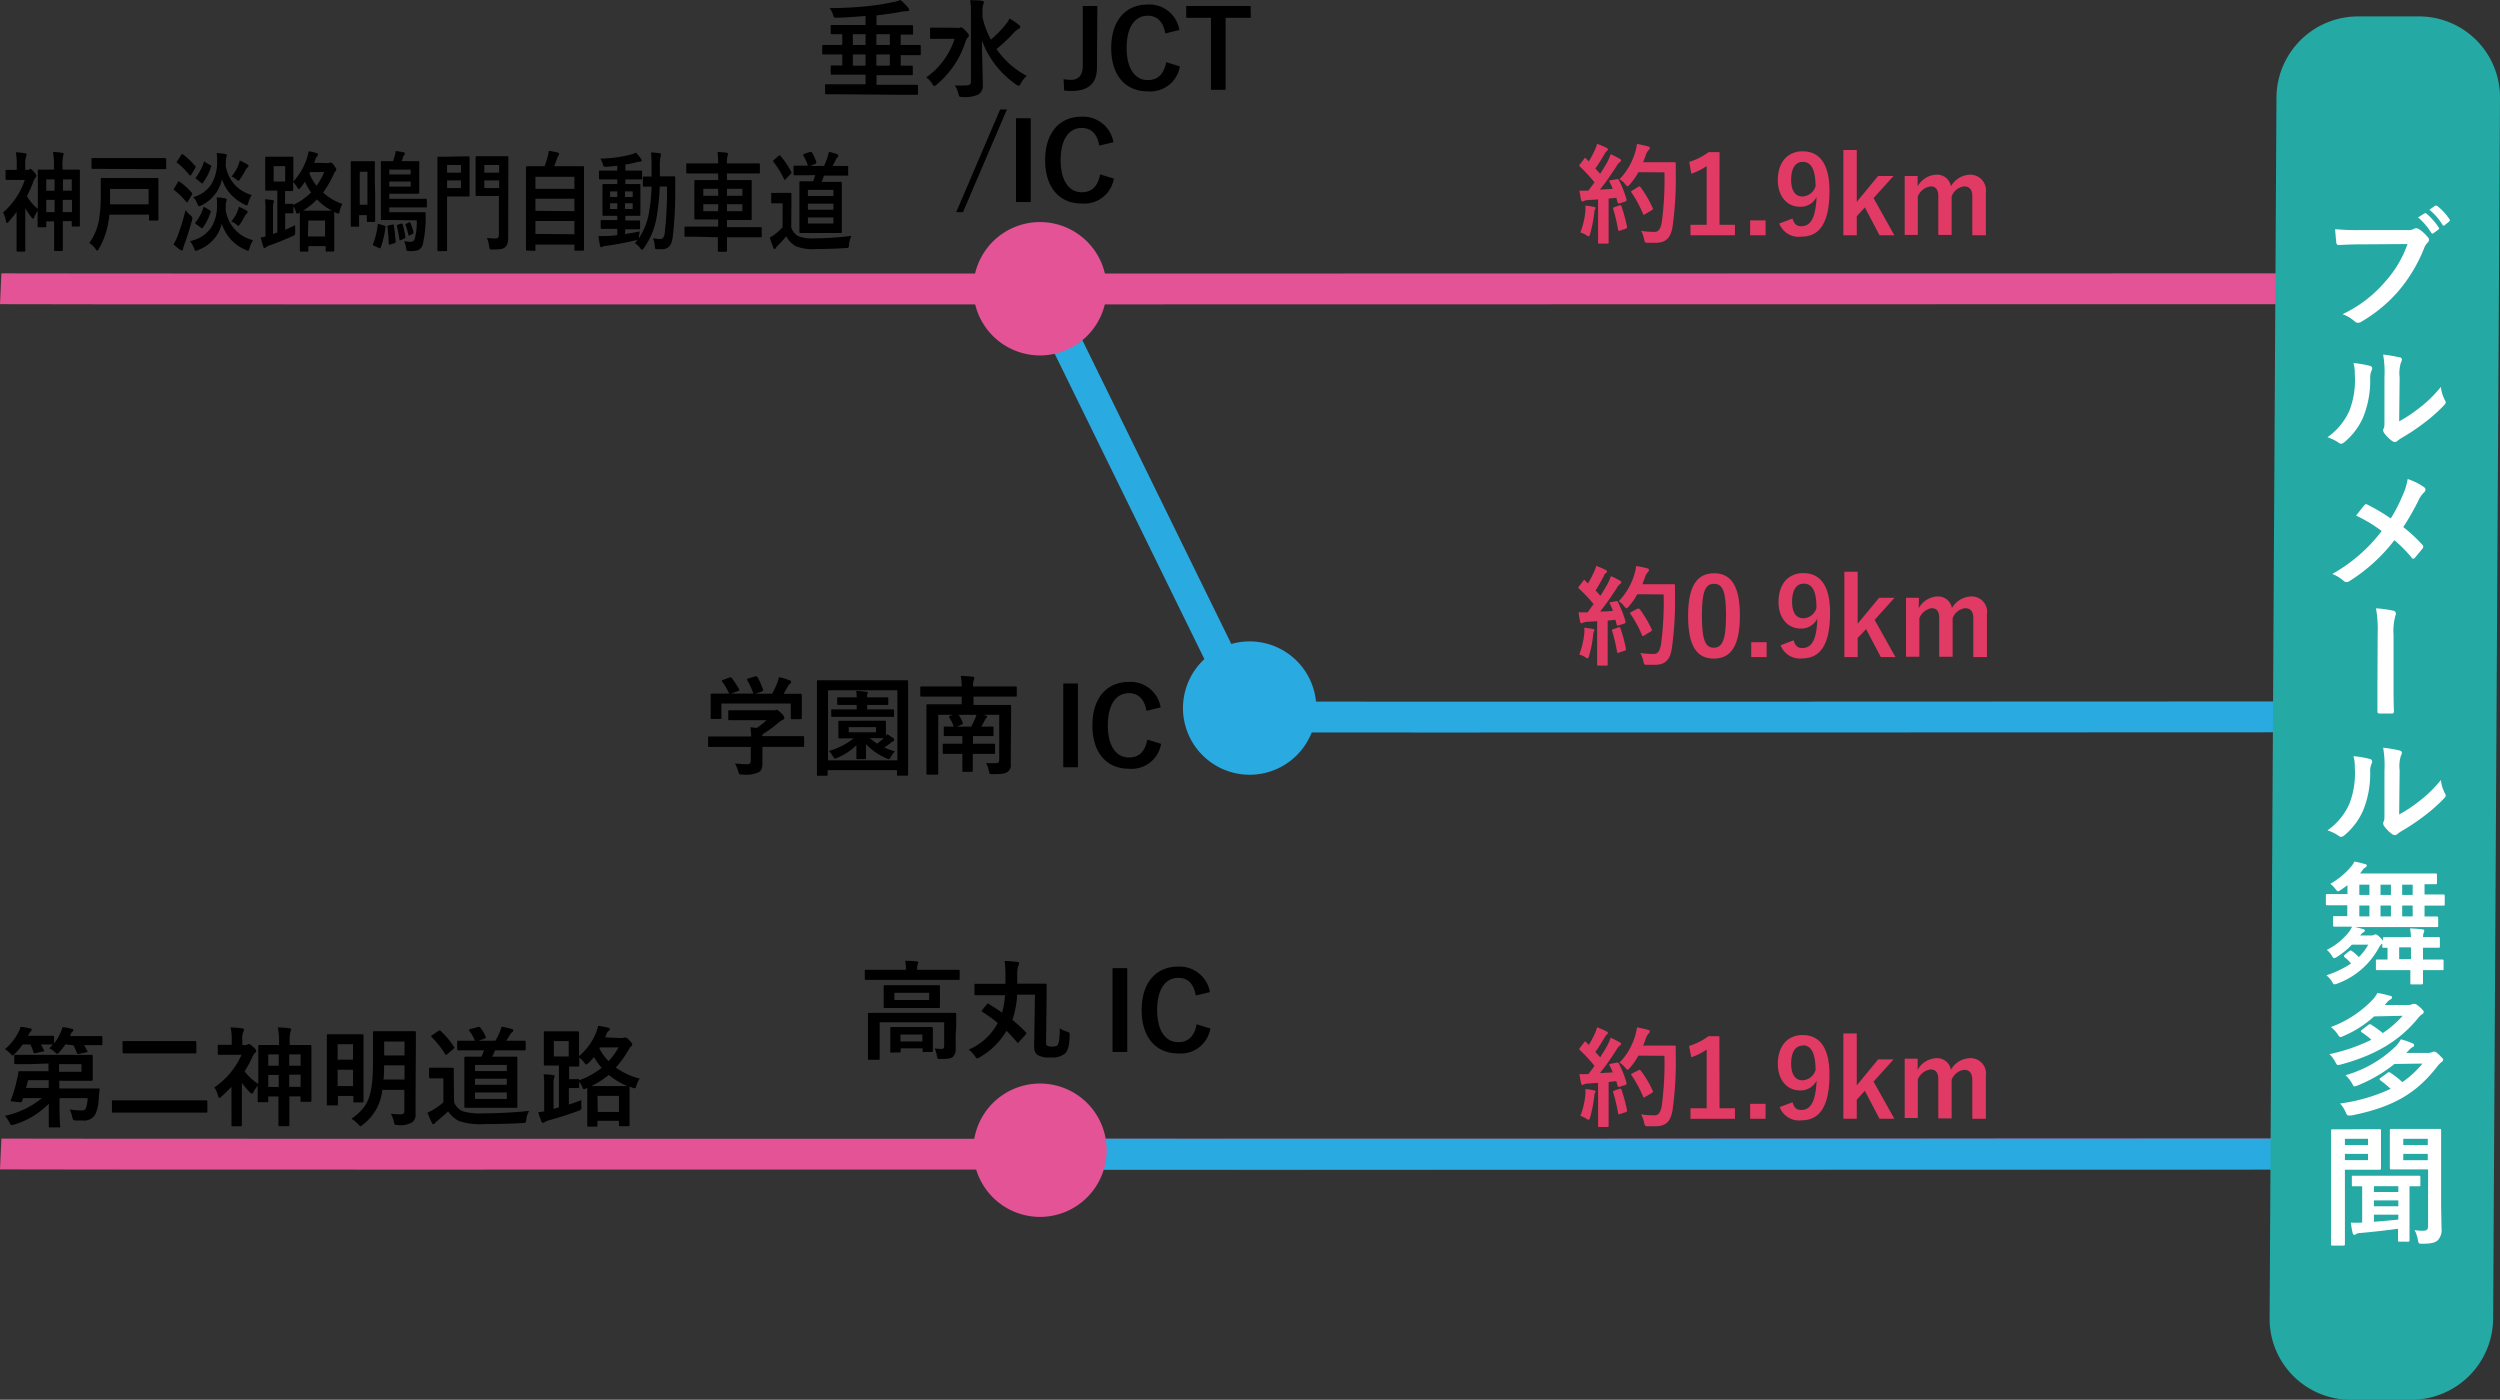 <svg id="レイヤー_1" data-name="レイヤー 1" xmlns="http://www.w3.org/2000/svg" viewBox="0 0 324.33 181.59"><rect x="0" y="0" width="324.33" height="181.59" fill="#333333" stroke="none"/><defs><style>.cls-1{fill:#e13a64;}.cls-2,.cls-3,.cls-7{fill:none;}.cls-2,.cls-4{stroke:#e35395;}.cls-2,.cls-3,.cls-4,.cls-5,.cls-7{stroke-miterlimit:10;}.cls-2,.cls-3,.cls-4,.cls-5{stroke-width:4px;}.cls-3,.cls-5{stroke:#29aae1;}.cls-4{fill:#e35395;}.cls-5{fill:#29aae1;}.cls-6{fill:#25A9A4;}.cls-7{stroke:#25A9A4;}.cls-8{fill:#fff;}</style></defs><title>access_map01_sp</title><path d="M6,29.32c0,.14,0,.16-.18.16H5c-.11,0-.12,0-.12-.16s0-.43,0-2a5.53,5.53,0,0,0-.45.87c0,.11-.08.17-.14.17s-.11-.06-.2-.16A7.6,7.6,0,0,1,3.28,27v3.41c0,1,0,2,0,2.07s0,.16-.13.16H2.28c-.12,0-.13,0-.13-.16s0-1,0-2.07V27.5c-.33.44-.66.84-1,1.24-.11.12-.19.19-.25.19s-.08-.08-.12-.22A4.49,4.49,0,0,0,.4,27.57a9.71,9.71,0,0,0,2.82-4.23H2c-.82,0-1.09,0-1.15,0s-.13,0-.13-.15v-1c0-.14,0-.15.13-.15s.33,0,1.15,0h.17v-.57a8.76,8.76,0,0,0-.11-1.71,8.29,8.29,0,0,1,1.21.13c.11,0,.18.07.18.14a.88.88,0,0,1-.07.29,2.94,2.94,0,0,0-.1,1.09v.63h.31a.27.27,0,0,0,.2-.05s.08-.09.14-.09.21.09.48.4.3.37.3.47a.37.37,0,0,1-.13.31,1.29,1.29,0,0,0-.27.52,14.63,14.63,0,0,1-.82,1.85A6.39,6.39,0,0,0,4.91,27.1V24.45c0-1.72,0-2.2,0-2.28S4.9,22,5,22s.43,0,1.43,0H7v-.17a11.57,11.57,0,0,0-.12-2.11,7.77,7.77,0,0,1,1.21.11c.1,0,.17.07.17.14a1,1,0,0,1-.07.28,6.42,6.42,0,0,0-.08,1.54V22h.72c1,0,1.35,0,1.42,0s.11,0,.11.16,0,.56,0,2v2c0,2.51,0,3,0,3.06s0,.17-.11.17H9.44c-.11,0-.13,0-.13-.17v-.53H8.15v2c0,1.22,0,1.64,0,1.71s0,.16-.12.16H7.13c-.1,0-.11,0-.11-.16s0-.49,0-1.69v-2H6Zm1.08-4.58V23.27H6v1.47Zm0,2.78V25.93H6v1.59Zm1.09-4.25v1.47H9.31V23.27Zm1.17,4.25V25.93H8.14v1.59Z"/><path d="M14.19,27.85c0,.34-.09.68-.14,1a10.07,10.07,0,0,1-1.23,3.43c-.1.17-.14.24-.2.24s-.11-.07-.22-.22a2.94,2.94,0,0,0-.82-.77,7.3,7.3,0,0,0,1.33-3.48,17,17,0,0,0,.16-2.55c0-1.47,0-2.17,0-2.25s0-.16.12-.16.47,0,1.56,0h4.13c1.09,0,1.48,0,1.56,0s.11,0,.11.16,0,.49,0,1.39v2.47c0,.9,0,1.27,0,1.35s0,.15-.11.15h-1c-.1,0-.11,0-.11-.15v-.62Zm-.76-5.94c-1,0-1.37,0-1.43,0s-.13,0-.13-.15V20.67c0-.14,0-.16.13-.16s.42,0,1.43,0H20c1,0,1.37,0,1.44,0s.12,0,.12.16v1.12c0,.14,0,.15-.12.15s-.42,0-1.44,0Zm.85,2.6v2h5v-2Z"/><path d="M23.07,30.56a30.35,30.35,0,0,0,1-3.31,4.48,4.48,0,0,0,.64.69c.29.25.28.26.19.67-.31,1.12-.64,2.21-1,3.15a3.61,3.61,0,0,0-.16.55c0,.11-.05.18-.14.18a.32.32,0,0,1-.2-.07,6.39,6.39,0,0,1-.89-.73A6.26,6.26,0,0,0,23.07,30.56Zm0-6.92c.09-.14.14-.13.24-.06A9.12,9.12,0,0,1,24.88,25a.14.14,0,0,1,.06.12.26.26,0,0,1-.06.16l-.49.84c-.1.16-.12.19-.22.08a9.39,9.39,0,0,0-1.56-1.53c-.1-.07-.09-.09,0-.25Zm.44-3.53c.09-.16.12-.14.22-.09a9.86,9.86,0,0,1,1.59,1.52c.09.09.09.11,0,.28l-.5.84c-.11.14-.14.16-.23.07A8.74,8.74,0,0,0,23,21.14c-.12-.08-.11-.09,0-.25Zm5.77,7.18A4.93,4.93,0,0,0,30.5,29.8a4.68,4.68,0,0,0,2.33,1.36,3.61,3.61,0,0,0-.45,1c-.08.27-.11.37-.2.37a.66.66,0,0,1-.26-.09,5.49,5.49,0,0,1-2-1.4,6.07,6.07,0,0,1-1.15-2A5,5,0,0,1,28,30.71a5.15,5.15,0,0,1-2.33,1.74,1.25,1.25,0,0,1-.28.08c-.1,0-.14-.1-.23-.35a3.32,3.32,0,0,0-.51-.9,4.39,4.39,0,0,0,2.76-1.77,5.5,5.5,0,0,0,.75-2.9,8.27,8.27,0,0,0-.05-1c.4,0,.77.07,1.14.13a.2.2,0,0,1,.16.18.82.82,0,0,1-.07.29,2,2,0,0,0-.05.59Zm0-5.84a4.69,4.69,0,0,0,1.15,2.49,4.74,4.74,0,0,0,2.23,1.36,4.1,4.1,0,0,0-.44,1c-.09.25-.12.35-.2.35a1.36,1.36,0,0,1-.26-.1,6,6,0,0,1-1.84-1.36,5.27,5.27,0,0,1-1.12-1.95,5.29,5.29,0,0,1-.65,1.61,5,5,0,0,1-2.06,1.81.89.89,0,0,1-.26.1c-.09,0-.13-.09-.21-.3a3.26,3.26,0,0,0-.54-.89,4,4,0,0,0,2.36-1.71,5.71,5.71,0,0,0,.73-3,6.22,6.22,0,0,0-.06-1c.41,0,.78.07,1.15.13a.16.16,0,0,1,.16.16.87.87,0,0,1-.07.3,2.34,2.34,0,0,0-.05.59Zm-3.84,7.64c-.15-.13-.15-.16-.06-.26a6,6,0,0,0,1-1.87c0-.13.09-.12.22-.05l.62.37c.14.08.14.1.1.25a7.12,7.12,0,0,1-1,2c-.08.11-.12.12-.25,0Zm.05-5.86c-.14-.11-.14-.14-.05-.25a6.55,6.55,0,0,0,1-1.92c0-.14.05-.14.22,0l.6.35c.15.07.16.1.12.24a7.2,7.2,0,0,1-1.05,2.07c-.07.11-.12.11-.23,0Zm5.25,4.31a3,3,0,0,0,.26-.71,7.75,7.75,0,0,1,1,.49.2.2,0,0,1,.12.2.26.26,0,0,1-.13.21,1,1,0,0,0-.26.36,10.55,10.55,0,0,1-.56.94c-.12.18-.18.27-.26.27s-.13-.07-.27-.2a2,2,0,0,0-.65-.36A4.69,4.69,0,0,0,30.76,27.54Zm.13-6a3.21,3.21,0,0,0,.24-.72,8.46,8.46,0,0,1,1,.52c.1.06.12.1.12.18s0,.14-.13.21a1,1,0,0,0-.26.37,11.55,11.55,0,0,1-.67,1.1c-.11.17-.17.25-.24.25s-.14-.07-.29-.19a2.36,2.36,0,0,0-.59-.37A7,7,0,0,0,30.89,21.54Z"/><path d="M42.48,21.16a.58.58,0,0,0,.3-.06.2.2,0,0,1,.13,0c.1,0,.17,0,.41.34s.31.43.31.54a.28.28,0,0,1-.12.25c-.1.09-.12.16-.25.44a14.28,14.28,0,0,1-1.34,2.31,7.15,7.15,0,0,0,2.5,1.48,3,3,0,0,0-.33.86c-.07.29-.09.39-.19.39a.79.79,0,0,1-.26-.08l-.28-.13c0,.1,0,.48,0,1.39v1.24c0,1.92,0,2.27,0,2.34s0,.16-.14.16h-.84c-.12,0-.13,0-.13-.16v-.54H40v.56c0,.14,0,.15-.13.15h-.84c-.12,0-.13,0-.13-.15s0-.44,0-2.36V29c0-.83,0-1.25,0-1.43l-.1.05a.56.56,0,0,1-.24.1c-.09,0-.13-.1-.21-.36a2.49,2.49,0,0,0-.29-.59v.74c0,.14,0,.16-.12.16s-.28,0-.77,0H37v2.13c.43-.17.86-.37,1.3-.58a6.94,6.94,0,0,0,0,.79c0,.46,0,.46-.31.61-1,.44-2.06.89-3.08,1.24a1.57,1.57,0,0,0-.4.21.29.29,0,0,1-.19.11c-.07,0-.12-.06-.16-.17-.14-.41-.25-.84-.34-1.22a3.22,3.22,0,0,0,.62-.11V27.18a9.57,9.57,0,0,0-.06-1.32c.35,0,.68.06,1,.1.11,0,.15.06.15.14a.92.92,0,0,1-.05.25,3.1,3.1,0,0,0-.06.84v3.17l.56-.2V24.73h-.36c-.75,0-1,0-1.08,0s-.13,0-.13-.17,0-.42,0-1.21V21.7c0-.78,0-1.12,0-1.22s0-.15.13-.15.33,0,1.08,0h1.23c.75,0,1,0,1.08,0s.13,0,.13.15,0,.44,0,1.22v1.84a8,8,0,0,0,1.75-3,5.35,5.35,0,0,0,.23-.92,7.4,7.4,0,0,1,1.07.25.17.17,0,0,1,.14.18.35.35,0,0,1-.11.23.74.74,0,0,0-.22.39c-.06.15-.1.31-.16.45ZM37,21.55H35.5v2H37Zm.15,4.89c.49,0,.7,0,.77,0s.12,0,.12.14a8,8,0,0,0,2.32-1.61,9.73,9.73,0,0,1-.81-1.4,8.29,8.29,0,0,1-.55.77c-.13.14-.2.2-.25.2s-.11-.09-.21-.27a3.5,3.5,0,0,0-.51-.65c0,.64,0,.93,0,1s0,.17-.13.17-.3,0-.92,0v1.71Zm4.79.89h1.11a7.5,7.5,0,0,1-1.93-1.46,9,9,0,0,1-1.8,1.46H42Zm-2,3.35h2.23V28.61H40Zm.18-8.21a7.29,7.29,0,0,0,.94,1.63,7.93,7.93,0,0,0,1-1.78H40.28Z"/><path d="M48.67,25.42c0,2.64,0,3.13,0,3.22s0,.15-.13.15h-.84c-.1,0-.11,0-.11-.15v-.73h-1v1.34c0,.14,0,.16-.11.16h-.86c-.11,0-.12,0-.12-.16s0-.61,0-3.41V23.68c0-2,0-2.52,0-2.62s0-.15.12-.15.3,0,1,0h.88c.72,0,.94,0,1,0s.13,0,.13.15,0,.6,0,2.2Zm-2-3.14v4.28h1V22.28Zm3.21,7c.12,0,.15.07.13.21a12.47,12.47,0,0,1-.61,2.6c-.06.14-.07.14-.21.09l-.68-.3c-.16-.07-.16-.12-.1-.26A10.16,10.16,0,0,0,49,29.2c0-.17,0-.17.18-.13ZM51,28.54c-.93,0-1.4,0-1.47,0s-.12,0-.12-.16,0-.57,0-1.68v-4c0-1.09,0-1.56,0-1.65s0-.15.12-.15.39,0,1.36,0H51c.07-.21.13-.4.17-.55a3.4,3.4,0,0,0,.16-.76,10.27,10.27,0,0,1,1,.16c.13,0,.19.08.19.18a.26.26,0,0,1-.1.21.87.87,0,0,0-.17.32c0,.18-.11.31-.15.44h.83c1,0,1.28,0,1.35,0s.11,0,.11.15,0,.38,0,1.15v1.63c0,.75,0,1.05,0,1.14s0,.16-.11.16-.4,0-1.35,0H50.5v.66h3.09c1.17,0,1.59,0,1.66,0s.13,0,.13.17v.81c0,.13,0,.14-.13.14s-.49,0-1.66,0H50.5v.62h3.28c.92,0,1.24,0,1.31,0s.15,0,.13.18l0,1a15.69,15.69,0,0,1-.35,2.89,1.12,1.12,0,0,1-.69.88,3.65,3.65,0,0,1-1.19.08c-.22,0-.28-.07-.31-.35a3.67,3.67,0,0,0-.24-.94,3.58,3.58,0,0,0,.89.1A.51.51,0,0,0,53.8,31a8.52,8.52,0,0,0,.27-2.41Zm-.39,3.18c-.17.05-.18,0-.18-.11a18,18,0,0,0-.17-2.15c0-.15,0-.18.14-.21l.53-.12c.14,0,.15,0,.17.12.1.66.18,1.36.23,2.08,0,.14,0,.18-.16.22ZM50.5,22v.63h2.78V22Zm2.78,1.55H50.5v.66h2.78ZM52.08,29c.09,0,.12,0,.16.1a14.27,14.27,0,0,1,.35,1.62c0,.13,0,.19-.1.21l-.49.22c-.16.06-.18,0-.19-.15a12.72,12.72,0,0,0-.32-1.63c0-.14,0-.19.14-.23Zm1-.15c.11-.06.12,0,.18.1a8.31,8.31,0,0,1,.38,1.16c0,.14,0,.17-.12.24l-.36.18c-.14.07-.16.07-.18-.09a9,9,0,0,0-.36-1.21c-.06-.14,0-.16.09-.21Z"/><path d="M59.71,20.29c.7,0,1,0,1.08,0s.13,0,.13.16,0,.51,0,1.42v2.05c0,.9,0,1.33,0,1.41s0,.16-.13.16-.38,0-1.08,0H58v4c0,1.9,0,2.84,0,2.94s0,.15-.13.15h-1c-.11,0-.12,0-.12-.15s0-1,0-2.94v-6c0-1.9,0-2.87,0-3s0-.16.12-.16.49,0,1.3,0ZM58,21.4v1h1.8v-1Zm1.8,2H58v1h1.8Zm6.13,4.51c0,1,0,2.1,0,2.79s-.06,1-.33,1.29-.54.38-1.71.38c-.36,0-.37,0-.44-.45a3.89,3.89,0,0,0-.28-1.05,9.63,9.63,0,0,0,1.09.07c.36,0,.46-.13.46-.55V25.43H63.05c-.87,0-1.15,0-1.21,0s-.14,0-.14-.16,0-.44,0-1.31V21.73c0-.87,0-1.22,0-1.31s0-.16.14-.16.34,0,1.21,0H64.6c.87,0,1.16,0,1.22,0s.13,0,.13.16,0,.65,0,1.83ZM62.83,21.4v1h1.93v-1Zm1.93,3v-1H62.83v1Z"/><path d="M68.37,32.5c-.12,0-.13,0-.13-.15s0-.83,0-4.57V25.19c0-2.6,0-3.37,0-3.47s0-.16.13-.16.47,0,1.55,0h.73a11.36,11.36,0,0,0,.42-1.32,4.23,4.23,0,0,0,.12-.65c.38,0,.87.14,1.2.21a.19.19,0,0,1,.15.18.26.26,0,0,1-.09.19,1.31,1.31,0,0,0-.16.34c-.12.34-.22.63-.4,1.05h2.19c1.08,0,1.48,0,1.56,0s.12,0,.12.16,0,.87,0,3.09v3c0,3.74,0,4.48,0,4.55s0,.16-.12.16h-1c-.11,0-.12,0-.12-.16v-.63H69.46v.66c0,.14,0,.15-.12.15Zm1.09-8h5.06V22.94H69.46Zm5.06,2.89V25.78H69.46v1.57Zm0,3V28.67H69.46v1.68Z"/><path d="M81.08,30.36c.61-.08,1.25-.2,1.91-.34,0,.23-.08.44-.11.65l0,.25a8.78,8.78,0,0,0,1.28-3.14,23.9,23.9,0,0,0,.37-3.57l-1,0c-.12,0-.13,0-.13-.16v-1c0-.14,0-.15.13-.15s.32,0,1,0c0-.37,0-.73,0-1.12a19.42,19.42,0,0,0-.07-2,8.18,8.18,0,0,1,1.11.1c.12,0,.17.07.17.15a1.52,1.52,0,0,1-.06.34,6.91,6.91,0,0,0-.07,1.43c0,.38,0,.73,0,1.08h.64c.86,0,1.15,0,1.22,0s.13,0,.13.17c0,.47,0,.88,0,1.33a51.47,51.47,0,0,1-.33,6.41c-.14,1.05-.56,1.54-1.42,1.54l-.61,0c-.26,0-.26,0-.3-.49a3.7,3.7,0,0,0-.22-.94,4.85,4.85,0,0,0,.93.11c.34,0,.53-.23.6-.88a49.28,49.28,0,0,0,.28-5.93h-.94a29.34,29.34,0,0,1-.41,4,9.62,9.62,0,0,1-1.66,4c-.11.14-.18.21-.23.21s-.12-.07-.22-.19a2.37,2.37,0,0,0-.71-.68c.12-.14.24-.28.35-.43a.76.76,0,0,1-.21.06,39.23,39.23,0,0,1-3.91.73,1.4,1.4,0,0,0-.41.09.33.33,0,0,1-.19.09c-.07,0-.12-.09-.16-.24-.07-.36-.13-.81-.19-1.23a9.2,9.2,0,0,0,1.18,0c.39,0,.82-.05,1.26-.11v-.81h-.66c-1,0-1.3,0-1.36,0s-.13,0-.13-.14v-.84c0-.14,0-.16.13-.16s.39,0,1.36,0h.66V28h-.44c-1,0-1.28,0-1.35,0s-.13,0-.13-.16,0-.42,0-1.16v-1.5c0-.76,0-1.08,0-1.15s0-.15.13-.15.39,0,1.35,0h.44v-.61h-.83c-1,0-1.35,0-1.42,0s-.12,0-.12-.16v-.82c0-.14,0-.16.12-.16s.42,0,1.42,0h.83v-.63c-.48.06-1,.11-1.44.14-.31,0-.33,0-.42-.31a3.07,3.07,0,0,0-.34-.75,17.37,17.37,0,0,0,4-.54,3.09,3.09,0,0,0,.62-.24,6.7,6.7,0,0,1,.64.78.4.4,0,0,1,.09.25c0,.08-.09.14-.24.14a2.2,2.2,0,0,0-.5.1c-.45.11-.9.21-1.36.28v.78h.65c1,0,1.35,0,1.41,0s.11,0,.11.16v.82c0,.14,0,.16-.09.16s-.43,0-1.43,0h-.65v.61h.48c.94,0,1.27,0,1.35,0s.12,0,.12.15,0,.39,0,1.15v1.5c0,.74,0,1.08,0,1.16s0,.16-.12.16-.41,0-1.35,0h-.48v.6h.42c1,0,1.29,0,1.36,0s.13,0,.13.16v.84c0,.12,0,.14-.13.14s-.4,0-1.36,0h-.42Zm-1-4.8v-.73h-.93v.73Zm0,1.55v-.74h-.93v.74Zm1-2.28v.73h1v-.73Zm1,1.54h-1v.74h1Z"/><path d="M90.3,30.71c-1,0-1.32,0-1.39,0s-.11,0-.11-.16v-1c0-.14,0-.15.11-.15s.41,0,1.39,0h2.87v-.93H91.76c-1.09,0-1.48,0-1.56,0s-.12,0-.12-.15,0-.45,0-1.34V24.86c0-.87,0-1.25,0-1.34s0-.16.12-.16.47,0,1.56,0h1.41v-.86H90.61c-1,0-1.38,0-1.45,0s-.13,0-.13-.16v-1c0-.12,0-.14.13-.14s.42,0,1.45,0h2.56a12.09,12.09,0,0,0-.09-1.48,11.27,11.27,0,0,1,1.19.09.19.19,0,0,1,.17.16.67.67,0,0,1-.06.28,3.12,3.12,0,0,0-.07.95H97c1,0,1.39,0,1.45,0s.13,0,.13.14v1c0,.15,0,.16-.13.16s-.42,0-1.45,0H94.31v.86h1.53c1.09,0,1.49,0,1.55,0s.13,0,.13.16,0,.47,0,1.34v2.19c0,.89,0,1.25,0,1.34s0,.15-.13.15-.46,0-1.55,0H94.31v.93h3c1,0,1.33,0,1.39,0s.12,0,.12.15v1c0,.14,0,.16-.12.16s-.4,0-1.39,0h-3c0,1.09,0,1.67,0,1.72s0,.16-.13.16h-.93c-.11,0-.12,0-.12-.16s0-.63,0-1.72Zm2.87-5.31v-.91H91.24v.91Zm0,2v-.91H91.24v.91Zm1.14-2.91v.91h2v-.91Zm2,2h-2v.91h2Z"/><path d="M102.65,29.48a1.94,1.94,0,0,0,.93,1.17,5.11,5.11,0,0,0,2.06.27,40,40,0,0,0,4.82-.32,3.16,3.16,0,0,0-.31,1.11c0,.44-.05.44-.41.47-1.42.09-2.76.13-3.92.13a5.88,5.88,0,0,1-2.61-.38A3.34,3.34,0,0,1,102,30.65c-.34.42-.77.89-1.13,1.25a1,1,0,0,0-.22.28c-.06.09-.1.13-.17.13s-.11-.06-.15-.17a11.69,11.69,0,0,1-.46-1.32,5.4,5.4,0,0,0,.66-.43,7,7,0,0,0,1-.91v-3.1H101a8,8,0,0,0-.81,0c-.13,0-.14,0-.14-.17V25.18c0-.14,0-.16.14-.16a8,8,0,0,0,.81,0h.71c.59,0,.77,0,.84,0s.12,0,.12.16,0,.47,0,1.33ZM101,20.23c.07-.05.1-.08.14-.08s.06,0,.11.07a10,10,0,0,1,1.4,2.09c.07.11.06.14-.07.25l-.64.67c-.06.07-.1.1-.13.1s-.07,0-.1-.11A11.13,11.13,0,0,0,100.34,21c-.09-.1-.06-.14.06-.25Zm3.69,2.51c-1.17,0-1.55,0-1.61,0s-.13,0-.13-.17v-.91c0-.15,0-.17.13-.17s.44,0,1.61,0h.12a5.58,5.58,0,0,0-.58-1.29c-.08-.13,0-.18.1-.24l.76-.25c.14,0,.16,0,.24.06A5.7,5.7,0,0,1,105.9,21c0,.14,0,.18-.1.24l-.66.29h1.77a10.62,10.62,0,0,0,.43-1.11,3.79,3.79,0,0,0,.19-.73c.37.09.74.19,1.08.31a.2.2,0,0,1,.14.2.28.28,0,0,1-.11.22.84.84,0,0,0-.2.28c-.12.26-.26.54-.43.83h.36c1.09,0,1.47,0,1.54,0s.13,0,.13.17v.91c0,.15,0,.17-.13.17s-.45,0-1.54,0h-1.48a7.64,7.64,0,0,1-.29.81h1.07c1,0,1.35,0,1.41,0s.13,0,.13.16,0,.52,0,1.53v3.33c0,1,0,1.37,0,1.46s0,.16-.13.16-.42,0-1.41,0h-2.4c-1,0-1.35,0-1.42,0s-.14,0-.14-.16,0-.47,0-1.46V25.21c0-1,0-1.45,0-1.53s0-.16.14-.16.42,0,1.42,0h.22a7,7,0,0,0,.26-.81Zm.12,2.69h3.31v-.8h-3.31Zm3.31,1.78v-.79h-3.31v.79Zm0,1h-3.31V29h3.31Z"/><path d="M109,12.23c-1.28,0-1.72,0-1.81,0s-.15,0-.15-.16v-1c0-.12,0-.14.15-.14s.53,0,1.81,0h3.29V9.69h-2.46c-1.36,0-1.81,0-1.91,0s-.15,0-.15-.14V8.64c0-.14,0-.15.15-.15s.43,0,1.35,0V7.07h-.75c-1.2,0-1.62,0-1.71,0s-.14,0-.14-.15V6c0-.16,0-.17.14-.17s.51,0,1.71,0h.75V4.44c-.92,0-1.26,0-1.35,0s-.15,0-.15-.16V3.4c0-.15,0-.16.15-.16s.55,0,1.91,0h2.46V2.07c-1.2.1-2.42.2-3.75.23-.35,0-.35,0-.48-.42a3.56,3.56,0,0,0-.42-.83c1.74,0,3.33-.1,4.78-.24a29.82,29.82,0,0,0,3.4-.53,4.79,4.79,0,0,0,1-.28,8.46,8.46,0,0,1,1,1,.41.41,0,0,1,.12.3c0,.08-.08.15-.29.15a4.36,4.36,0,0,0-.86.1c-1,.19-2,.32-3.08.45V3.26h2.68c1.36,0,1.8,0,1.89,0s.17,0,.17.16v.91c0,.14,0,.16-.17.16s-.45,0-1.43,0V5.83h.76c1.2,0,1.62,0,1.71,0s.13,0,.13.17V7c0,.14,0,.15-.13.15s-.51,0-1.71,0h-.76V8.52c1,0,1.33,0,1.4,0s.17,0,.17.15v.94c0,.13,0,.14-.17.14s-.53,0-1.89,0h-2.65V11h3.41c1.28,0,1.72,0,1.82,0s.15,0,.15.14v1c0,.14,0,.16-.15.16s-.54,0-1.82,0Zm3.29-6.4V4.44h-1.65V5.83Zm0,2.69V7.07h-1.65V8.52Zm3.15-2.69V4.44h-1.75V5.83Zm0,2.69V7.07h-1.75V8.52Z"/><path d="M124.15,3.61a.76.76,0,0,0,.34,0c.07,0,.11-.07.17-.07s.28.08.58.42.45.47.45.63a.36.36,0,0,1-.14.28,1.06,1.06,0,0,0-.28.5,12,12,0,0,1-3.74,5.59c-.15.13-.24.2-.31.2s-.15-.09-.28-.28a2.66,2.66,0,0,0-.78-.84,9.71,9.71,0,0,0,3.68-5h-1.56c-1,0-1.38,0-1.46,0s-.16,0-.16-.15V3.74c0-.14,0-.15.16-.15s.42,0,1.46,0Zm3.31-1.38a11.1,11.1,0,0,0,1.09,2.91,14.36,14.36,0,0,0,1.95-2,3.2,3.2,0,0,0,.47-.74,9.29,9.29,0,0,1,1.19.81c.16.13.2.18.2.28s-.08.18-.2.24a3,3,0,0,0-.74.63,20.09,20.09,0,0,1-2.14,2,10.87,10.87,0,0,0,3.92,3.48,3.66,3.66,0,0,0-.78,1c-.12.2-.17.29-.26.29a.76.76,0,0,1-.33-.16,12,12,0,0,1-4.44-5.71c0,2.05.11,4.38.11,5.71a1.34,1.34,0,0,1-.56,1.28,4.06,4.06,0,0,1-2.06.33c-.42,0-.43,0-.55-.42a3.12,3.12,0,0,0-.46-1.08,12.76,12.76,0,0,0,1.39,0c.49,0,.7-.13.7-.45v-9a8,8,0,0,0-.1-1.6c.51,0,1.08,0,1.54.08.14,0,.24.09.24.16a1.26,1.26,0,0,1-.1.36,3.9,3.9,0,0,0-.08,1Z"/><path d="M142.31,8.8c0,2.2-1.36,3-3.26,3-.31,0-.65,0-1-.06l-.07-1.47a6.69,6.69,0,0,0,1,.09c.89,0,1.49-.58,1.49-1.8V.78h1.89Z"/><path d="M151.18,4.34c-.27-1.51-1.05-2.3-2.29-2.3-1.61,0-2.73,1.41-2.73,4.18s1.15,4.17,2.73,4.17c1.31,0,2.09-.74,2.4-2.32l1.78.54a3.89,3.89,0,0,1-4.19,3.24c-2.82,0-4.72-2-4.72-5.62S146.08.59,148.88.59A3.93,3.93,0,0,1,153,3.89Z"/><path d="M162.27,2.31H159v9.34h-1.9V2.31h-3.21V.78h8.35Z"/><path d="M124.93,27.52h-.88l5.7-13.32h.88Z"/><path d="M133.72,26.21h-1.91V15.34h1.91Z"/><path d="M142.61,18.89c-.26-1.51-1.05-2.29-2.28-2.29-1.61,0-2.73,1.4-2.73,4.17s1.15,4.17,2.73,4.17c1.3,0,2.09-.74,2.39-2.32l1.78.55a3.88,3.88,0,0,1-4.19,3.23c-2.81,0-4.72-2-4.72-5.62s1.92-5.64,4.72-5.64a4,4,0,0,1,4.14,3.31Z"/><path d="M114.12,127.12c-1.26,0-1.7,0-1.78,0s-.15,0-.15-.15v-1c0-.14,0-.16.15-.16s.52,0,1.78,0h3.4v0a5,5,0,0,0-.09-1.16,14.25,14.25,0,0,1,1.48.07c.14,0,.22.07.22.14a1,1,0,0,1-.09.28,2.56,2.56,0,0,0-.06.67v0h3.59c1.26,0,1.69,0,1.78,0s.15,0,.15.16v1c0,.14,0,.15-.15.15s-.52,0-1.78,0Zm9.86,7.19c0,.75,0,1.34,0,1.78a1.3,1.3,0,0,1-.34,1c-.25.22-.57.29-1.58.29-.43,0-.45,0-.52-.43a3.28,3.28,0,0,0-.29-.93,8.41,8.41,0,0,0,.89.06c.23,0,.35-.1.35-.4v-3.06h-8.37v3.14c0,1,0,1.51,0,1.58s0,.15-.16.15h-1.2c-.14,0-.16,0-.16-.15s0-.51,0-1.58v-2.72c0-1,0-1.4,0-1.49s0-.15.16-.15.56,0,1.89,0H122c1.33,0,1.8,0,1.9,0s.15,0,.15.15,0,.58,0,1.6Zm-4-6.5c1.28,0,1.72,0,1.81,0s.15,0,.15.16,0,.3,0,.91v.85c0,.57,0,.8,0,.88s0,.16-.15.16-.53,0-1.81,0h-3.37c-1.28,0-1.73,0-1.81,0s-.16,0-.16-.16,0-.31,0-.88v-.85c0-.61,0-.82,0-.91s0-.16.16-.16.53,0,1.81,0Zm-4.33,8.75c-.14,0-.15,0-.15-.15s0-.32,0-1.61v-.52c0-.53,0-.8,0-.88s0-.16.15-.16.45,0,1.52,0h2.18c1,0,1.42,0,1.51,0s.16,0,.16.16,0,.33,0,.74v.62c0,1.26,0,1.48,0,1.57s0,.15-.16.15h-1c-.16,0-.17,0-.17-.15V136h-2.84v.38c0,.14,0,.15-.16.15Zm4.89-7.76h-4.51v.93h4.51Zm-3.72,6.31h2.84v-.9h-2.84Z"/><path d="M132.22,135.13c-.08.1-.12.16-.16.16s-.07,0-.12-.09c-.45-.51-.89-1-1.37-1.47a9.31,9.31,0,0,1-3.46,3.42,1,1,0,0,1-.33.16c-.09,0-.16-.09-.3-.3a3.42,3.42,0,0,0-.81-.84,7.65,7.65,0,0,0,3.77-3.46,18.59,18.59,0,0,0-2-1.44c-.11-.09-.11-.11,0-.27l.62-.74c.08-.11.12-.11.23,0,.58.35,1.15.71,1.71,1.12a10.44,10.44,0,0,0,.38-2.27h-1.89c-1.29,0-1.78,0-1.92,0s-.15,0-.15-.17v-1.14c0-.15,0-.17.15-.17s.63,0,1.92,0h1.95c0-.35,0-.72,0-1.11a13.93,13.93,0,0,0-.11-1.85c.55,0,1.15.07,1.61.12.21,0,.27.11.27.19a.64.64,0,0,1-.12.35,3.67,3.67,0,0,0-.12,1.21c0,.36,0,.71,0,1.07l1.67,0c1.37,0,1.88,0,2,0s.14,0,.14.16c0,.43,0,1.16,0,1.67l-.07,5.61c0,.41,0,.52.13.6a1.26,1.26,0,0,0,.7.12c.39,0,.55-.05.67-.21s.27-.61.28-2.16a3.13,3.13,0,0,0,.9.43c.41.13.39.16.38.61-.07,1.3-.21,1.83-.6,2.24a2.64,2.64,0,0,1-1.85.5,2.93,2.93,0,0,1-1.67-.29c-.32-.21-.51-.53-.49-1.3l.11-6.55-2.31,0a12.1,12.1,0,0,1-.62,3.27,17.83,17.83,0,0,1,1.74,1.61c.06.05.08.08.08.12a.29.29,0,0,1-.09.18Z"/><path d="M146.24,136.47h-1.91V125.6h1.91Z"/><path d="M155.13,129.15c-.26-1.51-1-2.29-2.28-2.29-1.61,0-2.73,1.4-2.73,4.17s1.15,4.17,2.73,4.17c1.3,0,2.09-.74,2.39-2.32l1.78.55a3.88,3.88,0,0,1-4.19,3.23c-2.81,0-4.72-2-4.72-5.62s1.92-5.64,4.72-5.64a4,4,0,0,1,4.14,3.31Z"/><path d="M93.76,96.9c-1.24,0-1.66,0-1.75,0s-.15,0-.15-.15V95.7c0-.14,0-.16.15-.16s.51,0,1.75,0h3.69a10.5,10.5,0,0,0-.09-1.19l.82.08a8.59,8.59,0,0,0,1.27-1h-3c-1.29,0-1.74,0-1.81,0s-.16,0-.16-.14v-1c0-.14,0-.15.16-.15s.52,0,1.81,0h3.79a.85.85,0,0,0,.34,0,.43.43,0,0,1,.18-.06c.11,0,.25.12.6.45s.39.48.39.6a.22.22,0,0,1-.16.23,3.4,3.4,0,0,0-.68.46,16.37,16.37,0,0,1-2,1.46v.22h3.5c1.25,0,1.67,0,1.76,0s.15,0,.15.16v1.08c0,.14,0,.15-.15.15s-.51,0-1.76,0h-3.5v.91c0,.34,0,.86,0,1.22,0,.6-.11.91-.45,1.15a4,4,0,0,1-2.14.31c-.43,0-.43,0-.55-.41a3.9,3.9,0,0,0-.42-1c.56,0,1,.08,1.5.08.39,0,.55-.1.55-.49V96.9Zm.87-9c.18-.07.23,0,.31.07a11,11,0,0,1,.94,1.45c.07.14.07.16-.13.23l-.92.33h2.91a10.62,10.62,0,0,0-.8-1.75c-.08-.14,0-.15.13-.21l.92-.28c.17,0,.21,0,.28.09A10.58,10.58,0,0,1,99,89.49c0,.13,0,.14-.15.21L98,90h2.16a10.88,10.88,0,0,0,.68-1.41,4.73,4.73,0,0,0,.21-.74,6.32,6.32,0,0,1,1.39.42c.13,0,.2.12.2.21a.29.29,0,0,1-.14.21.88.88,0,0,0-.27.32c-.2.36-.36.66-.57,1H102c1.3,0,1.77,0,1.85,0s.17,0,.17.15,0,.35,0,.76v.64c0,1.26,0,1.49,0,1.57s0,.17-.17.17h-1.11c-.14,0-.15,0-.15-.17V91.27h-9v1.85c0,.14,0,.15-.15.15H92.36c-.15,0-.16,0-.16-.15s0-.32,0-1.58V91c0-.52,0-.77,0-.87s0-.15.16-.15.55,0,1.85,0h.38a8,8,0,0,0-.9-1.56c-.08-.13-.07-.16.1-.21Z"/><path d="M106.13,100.64c-.14,0-.15,0-.15-.15s0-1,0-5.44V92.28c0-2.8,0-3.78,0-3.87s0-.16.15-.16.55,0,1.85,0h7.83c1.3,0,1.75,0,1.83,0s.17,0,.17.16,0,1.07,0,3.38v3.26c0,4.37,0,5.34,0,5.42s0,.16-.17.16h-1.12c-.14,0-.15,0-.15-.16v-.56h-9v.58c0,.14,0,.15-.16.15Zm1.29-2h9V89.55h-9Zm5.69-5.14c1.17,0,1.58,0,1.66,0s.16,0,.16.15,0,.24,0,.72v.54c0,.3,0,.47,0,.58a2,2,0,0,0,.16-.26c.3.19.54.35.81.55A.24.24,0,0,1,116,96c0,.09,0,.14-.15.17a1.26,1.26,0,0,0-.34.24c-.25.2-.5.38-.78.57a9.12,9.12,0,0,0,1.37.49,3.43,3.43,0,0,0-.51.69c-.12.22-.18.32-.29.32a.91.91,0,0,1-.32-.11,7.81,7.81,0,0,1-2.63-1.83c0,.88,0,1.65,0,1.79s0,.15-.17.15h-.92c-.15,0-.16,0-.16-.15s0-.84,0-1.65a7.8,7.8,0,0,1-2.48,1.63,1,1,0,0,1-.29.1c-.1,0-.16-.08-.27-.28a3,3,0,0,0-.52-.71,8.86,8.86,0,0,0,3.19-1.63h-.12c-1.18,0-1.58,0-1.68,0s-.16,0-.16-.15,0-.25,0-.72v-.54c0-.48,0-.62,0-.72s0-.15.16-.15.5,0,1.68,0ZM109.87,93c-1.34,0-1.78,0-1.88,0s-.15,0-.15-.17v-.65c0-.14,0-.15.15-.15s.54,0,1.88,0h1.27v-.58h-.64c-1.23,0-1.64,0-1.72,0s-.17,0-.17-.15v-.68c0-.14,0-.15.17-.15s.49,0,1.72,0h.64a7,7,0,0,0-.06-.83c.47,0,.93.06,1.27.1.18,0,.24.07.24.14a.5.5,0,0,1-.09.21,1,1,0,0,0,0,.38h.85c1.25,0,1.65,0,1.74,0s.15,0,.15.15v.68c0,.14,0,.15-.15.15s-.49,0-1.74,0h-.85v.58h1.47c1.33,0,1.78,0,1.86,0s.16,0,.16.15v.65c0,.15,0,.17-.16.17s-.53,0-1.86,0Zm3.77,1.33h-3.53V95h3.53Zm-.79,1.41a5.74,5.74,0,0,0,.94.73,9.11,9.11,0,0,0,.86-.7c-.2,0-.65,0-1.54,0Z"/><path d="M131.13,97.8c0,.49,0,.91,0,1.37a1,1,0,0,1-.35.91c-.26.24-.62.35-1.95.35-.44,0-.46,0-.54-.42a2.88,2.88,0,0,0-.37-1c.45,0,.89,0,1.25,0s.46-.11.46-.47V92.73h-7.91V98.5c0,1.2,0,1.78,0,1.85s0,.15-.17.15h-1.21c-.14,0-.15,0-.15-.15s0-.65,0-1.91V93.53c0-1.28,0-1.85,0-2s0-.16.15-.16.56,0,1.91,0h2.51V90.37h-3.46c-1.24,0-1.67,0-1.76,0s-.15,0-.15-.15v-1c0-.14,0-.16.15-.16s.52,0,1.76,0h3.46a7.09,7.09,0,0,0-.12-1.37,14.94,14.94,0,0,1,1.54.1c.14,0,.23.08.23.15a.73.73,0,0,1-.09.3,2.43,2.43,0,0,0-.08.82H130c1.24,0,1.67,0,1.75,0s.16,0,.16.16v1c0,.14,0,.15-.16.15s-.51,0-1.75,0h-3.71v1.08h2.8c1.36,0,1.82,0,1.92,0s.16,0,.16.16,0,.76,0,2.06Zm-4.93,0v.73c0,.93,0,1.35,0,1.45s0,.15-.15.15H125c-.14,0-.15,0-.15-.15s0-.52,0-1.45v-.73h-.69c-1.22,0-1.63,0-1.71,0s-.15,0-.15-.15v-1c0-.14,0-.16.15-.16s.49,0,1.71,0h.69v-1h-.65c-1.09,0-1.51,0-1.6,0s-.16,0-.16-.15v-.93c0-.14,0-.15.16-.15s.41,0,1.12,0a4.37,4.37,0,0,0-.57-1.17c-.08-.12,0-.16.13-.23l.74-.3c.15,0,.18,0,.27.07a4.87,4.87,0,0,1,.61,1.12c.06.14,0,.17-.12.24l-.65.27H126c.2-.38.42-.83.56-1.18a2.33,2.33,0,0,0,.14-.53,8.28,8.28,0,0,1,1.15.26c.14,0,.21.1.21.19a.18.18,0,0,1-.1.15.7.7,0,0,0-.19.28c-.13.24-.28.53-.45.83.92,0,1.32,0,1.4,0s.17,0,.17.15v.93c0,.14,0,.15-.17.15s-.5,0-1.6,0h-.89v1h1c1.22,0,1.62,0,1.71,0s.15,0,.15.16v1c0,.14,0,.15-.15.15s-.49,0-1.71,0Z"/><path d="M139.84,99.54h-1.9V88.67h1.9Z"/><path d="M148.74,92.22c-.27-1.51-1.05-2.29-2.29-2.29-1.61,0-2.73,1.4-2.73,4.17s1.15,4.17,2.73,4.17c1.31,0,2.09-.74,2.4-2.32l1.78.55a3.88,3.88,0,0,1-4.19,3.23c-2.81,0-4.72-2-4.72-5.62s1.92-5.64,4.72-5.64a3.94,3.94,0,0,1,4.13,3.3Z"/><path class="cls-1" d="M209.75,23.25c.17-.05.19,0,.26.09a12.87,12.87,0,0,1,1,2.53c0,.16,0,.23-.17.28l-.74.24c-.15,0-.21,0-.24-.1l-.17-.63-1,.1v3.85c0,1.29,0,1.77,0,1.84s0,.15-.15.15h-1.06c-.14,0-.16,0-.16-.15s0-.55,0-1.84V25.87l-1.32.09a1.44,1.44,0,0,0-.51.11.4.4,0,0,1-.21.07c-.1,0-.14-.1-.17-.24-.07-.34-.13-.66-.2-1.18a9.26,9.26,0,0,0,1.16,0l.79-1.06a21.45,21.45,0,0,0-1.89-2.05c-.06-.05-.09-.08-.09-.12s0-.1.1-.19l.52-.68c.06-.09.1-.13.14-.13s.07,0,.13.09l.35.36a14.47,14.47,0,0,0,.75-1.41,4.58,4.58,0,0,0,.32-.87,12,12,0,0,1,1.22.51c.13.07.19.14.19.23a.25.25,0,0,1-.13.18.9.9,0,0,0-.27.34c-.45.77-.8,1.33-1.23,1.93.21.24.42.46.62.7.32-.5.63-1,.94-1.55a8.22,8.22,0,0,0,.43-1c.42.2.85.41,1.18.6.12.07.16.13.16.21a.21.21,0,0,1-.15.21,1.73,1.73,0,0,0-.46.58c-.72,1.13-1.49,2.21-2.13,3l1.67-.1c-.13-.31-.26-.6-.4-.88s0-.17.14-.24Zm-4.08,4.22a4.94,4.94,0,0,0,0-.78c.42,0,.8.09,1.08.15s.24.1.24.17-.05.12-.09.21a1.55,1.55,0,0,0-.08.45,17.64,17.64,0,0,1-.53,2.68c-.06.21-.12.31-.2.31a.61.61,0,0,1-.32-.17,2.73,2.73,0,0,0-.75-.33A10.34,10.34,0,0,0,205.67,27.47Zm4.44-.83c.17-.05.2,0,.25.13a21.41,21.41,0,0,1,.72,2.65c0,.15,0,.19-.17.25l-.74.25c-.21.07-.23,0-.25-.11a23.38,23.38,0,0,0-.63-2.69c-.06-.16,0-.18.12-.24Zm2.44-4.3a8.7,8.7,0,0,1-1.09,1.57c-.16.17-.23.25-.31.25s-.16-.08-.3-.25a2.61,2.61,0,0,0-.75-.66,8.42,8.42,0,0,0,2-3.39,7.47,7.47,0,0,0,.27-1.19c.53.1,1.08.23,1.36.3s.29.12.29.22,0,.15-.14.28a1.82,1.82,0,0,0-.39.72c-.1.28-.2.57-.33.85h2.65c1,0,1.33,0,1.42,0s.17,0,.17.17c0,.39,0,.77,0,1.16a45,45,0,0,1-.41,7c-.22,1.43-.81,2.1-2.13,2.13-.29,0-.68,0-1.05,0s-.42,0-.52-.48a3.84,3.84,0,0,0-.39-1.07,11.17,11.17,0,0,0,1.78.13c.52,0,.76-.46.9-1.2a41.46,41.46,0,0,0,.35-6.52Zm0,1.89c.15-.08.19-.05.28.05A13.75,13.75,0,0,1,214.41,27c.07.14,0,.18-.12.27l-.89.53c-.15.1-.21.07-.26-.08A14.92,14.92,0,0,0,211.67,25c-.1-.14-.1-.18.08-.28Z"/><path class="cls-1" d="M223.08,29.16h2v1.36h-5.77V29.16h2.1V21.54a7.94,7.94,0,0,1-2,1L219.15,21a8.06,8.06,0,0,0,2.5-1.26h1.43Z"/><path class="cls-1" d="M229.05,30.52h-2V28.59h2Z"/><path class="cls-1" d="M232.55,28.35c.2.72.54,1,1.12,1,1.19,0,1.88-1,2-3.81a2.29,2.29,0,0,1-2.18,1.28c-1.63,0-2.85-1.33-2.85-3.45,0-2.31,1.26-3.74,3.22-3.74,2.12,0,3.48,1.53,3.48,5.13,0,4.27-1.35,5.94-3.64,5.94A2.68,2.68,0,0,1,230.83,29ZM233.88,21c-1,0-1.51.89-1.51,2.35s.58,2.14,1.47,2.14a1.85,1.85,0,0,0,1.7-1.34C235.52,22.06,235,21,233.88,21Z"/><path class="cls-1" d="M243.06,25.7l2.7,4.82h-1.93l-1.9-3.62-1.05,1.16v2.46h-1.74V19.46h1.74v6.73l2.77-3.36h2Z"/><path class="cls-1" d="M248.78,24.18a2.92,2.92,0,0,1,2.43-1.52,1.83,1.83,0,0,1,1.89,1.5,3,3,0,0,1,2.43-1.5,2.05,2.05,0,0,1,2.1,2.32v5.54h-1.76V25.47c0-.87-.38-1.29-1.06-1.29a2,2,0,0,0-1.62,1.3v5h-1.73V25.47c0-.89-.34-1.29-1-1.29a2.11,2.11,0,0,0-1.66,1.3v5H247.1V22.83h1.68Z"/><path class="cls-1" d="M209.61,78c.17-.06.2,0,.27.08a13.54,13.54,0,0,1,1,2.54c0,.15,0,.22-.17.28l-.74.24c-.15,0-.21,0-.24-.1l-.16-.63-1,.1v3.85c0,1.29,0,1.76,0,1.84s0,.15-.16.15h-1.06c-.14,0-.15,0-.15-.15s0-.55,0-1.84V80.59l-1.31.08a1.41,1.41,0,0,0-.52.12.4.4,0,0,1-.21.07c-.1,0-.14-.1-.17-.24-.07-.34-.13-.66-.2-1.18.42,0,.8,0,1.17,0l.78-1.07a19,19,0,0,0-1.89-2c-.06-.06-.09-.08-.09-.13s0-.09.1-.18l.52-.68c.06-.09.1-.13.14-.13s.07,0,.13.08l.35.37a11.91,11.91,0,0,0,.75-1.42,3.9,3.9,0,0,0,.33-.87c.37.14.86.34,1.22.52.12.07.18.14.18.23s-.06.12-.13.18a.76.76,0,0,0-.26.33A19.93,19.93,0,0,1,207,76.6c.21.24.42.46.62.7.32-.51.63-1,.94-1.56a6.74,6.74,0,0,0,.43-1,10.76,10.76,0,0,1,1.18.6c.12.07.17.13.17.21s-.05.15-.16.21a1.66,1.66,0,0,0-.46.57,34.05,34.05,0,0,1-2.13,3c.55,0,1.12,0,1.67-.1-.13-.3-.25-.6-.39-.88s-.05-.17.14-.24Zm-4.08,4.22a4.05,4.05,0,0,0,0-.79c.42.06.8.1,1.08.16s.24.09.24.16a.42.42,0,0,1-.09.21,1.73,1.73,0,0,0-.08.45,15.61,15.61,0,0,1-.53,2.69c-.06.21-.11.31-.2.31a.7.7,0,0,1-.32-.17,2.81,2.81,0,0,0-.74-.33A10.83,10.83,0,0,0,205.53,82.19Zm4.44-.83c.17-.06.2,0,.26.13a20.79,20.79,0,0,1,.71,2.64c0,.16,0,.2-.17.26l-.74.25c-.21.07-.22,0-.25-.11a21.46,21.46,0,0,0-.63-2.69c-.06-.16,0-.19.12-.24Zm2.44-4.3a8.54,8.54,0,0,1-1.09,1.57c-.16.17-.23.25-.31.25s-.15-.08-.29-.25A2.77,2.77,0,0,0,210,78a8.49,8.49,0,0,0,2-3.39,6.71,6.71,0,0,0,.27-1.19c.53.1,1.08.22,1.36.29s.29.13.29.23,0,.15-.14.28a1.83,1.83,0,0,0-.39.71c-.1.28-.2.58-.32.86h2.64c1,0,1.34,0,1.42,0s.17,0,.17.17c0,.39,0,.77,0,1.16a43.77,43.77,0,0,1-.41,7c-.22,1.43-.81,2.1-2.13,2.13-.29,0-.68,0-1.05,0s-.42,0-.51-.47a4.19,4.19,0,0,0-.4-1.07,11.25,11.25,0,0,0,1.78.13c.52,0,.76-.46.9-1.21a41.31,41.31,0,0,0,.35-6.51Zm0,1.89c.15-.08.19,0,.28,0a13.83,13.83,0,0,1,1.59,2.68c.07.14,0,.18-.12.26l-.88.54c-.16.09-.21.07-.27-.09a15.16,15.16,0,0,0-1.47-2.7c-.1-.14-.1-.18.08-.28Z"/><path class="cls-1" d="M225.72,79.86c0,4-1.2,5.58-3.39,5.58S219,83.85,219,79.89s1.22-5.52,3.37-5.52S225.72,75.91,225.72,79.86Zm-4.93,0c0,3.15.44,4.17,1.54,4.17s1.59-1,1.59-4.17-.44-4.12-1.56-4.12S220.79,76.71,220.79,79.88Z"/><path class="cls-1" d="M229.19,85.24h-2V83.31h2Z"/><path class="cls-1" d="M232.69,83.07c.2.71.53,1,1.12,1,1.19,0,1.88-1,1.95-3.81a2.31,2.31,0,0,1-2.19,1.28c-1.62,0-2.84-1.33-2.84-3.45,0-2.31,1.26-3.74,3.22-3.74,2.12,0,3.47,1.53,3.47,5.13,0,4.27-1.34,5.94-3.64,5.94A2.67,2.67,0,0,1,231,83.71ZM234,75.72c-1,0-1.51.89-1.51,2.35s.57,2.14,1.47,2.14a1.83,1.83,0,0,0,1.69-1.34C235.66,76.78,235.17,75.72,234,75.72Z"/><path class="cls-1" d="M243.2,80.42l2.7,4.82H244l-1.91-3.63L241,82.77v2.47h-1.73V74.17H241v6.74l2.78-3.36h2Z"/><path class="cls-1" d="M248.92,78.9a2.92,2.92,0,0,1,2.42-1.52,1.81,1.81,0,0,1,1.89,1.5,3,3,0,0,1,2.44-1.5,2,2,0,0,1,2.1,2.31v5.55H256V80.18c0-.87-.38-1.28-1.07-1.28a2,2,0,0,0-1.61,1.3v5h-1.74V80.18c0-.88-.33-1.28-1-1.28A2.12,2.12,0,0,0,249,80.2v5h-1.73V77.55h1.68Z"/><path class="cls-1" d="M209.75,137.86c.17-.05.19,0,.26.09a13.13,13.13,0,0,1,1,2.53c0,.16,0,.23-.17.28l-.74.24c-.15,0-.21,0-.24-.1l-.17-.63c-.32,0-.64.07-1,.1v3.85c0,1.29,0,1.77,0,1.84s0,.15-.15.15h-1.06c-.14,0-.16,0-.16-.15s0-.55,0-1.84v-3.74l-1.32.09a1.44,1.44,0,0,0-.51.11.4.4,0,0,1-.21.07c-.1,0-.14-.1-.17-.24-.07-.33-.13-.66-.2-1.17a11.51,11.51,0,0,0,1.16,0l.79-1.06a21.45,21.45,0,0,0-1.89-2.05c-.06-.05-.09-.08-.09-.12a.41.41,0,0,1,.1-.18l.52-.69c.06-.08.1-.13.14-.13s.07,0,.13.09l.35.36a13.4,13.4,0,0,0,.75-1.41,4.58,4.58,0,0,0,.32-.87,10.16,10.16,0,0,1,1.22.52c.13.07.19.14.19.22a.25.25,0,0,1-.13.18,1,1,0,0,0-.27.34c-.45.77-.8,1.33-1.23,1.93.21.24.42.46.62.7.32-.5.63-1,.94-1.55a8.22,8.22,0,0,0,.43-1c.42.2.85.41,1.18.6.12.07.16.13.16.21a.21.21,0,0,1-.15.21,1.73,1.73,0,0,0-.46.58c-.72,1.13-1.49,2.21-2.13,3l1.67-.1c-.13-.31-.26-.6-.4-.88s0-.17.14-.24Zm-4.08,4.22a4.94,4.94,0,0,0,0-.78c.42,0,.8.1,1.08.15s.24.1.24.17a.53.53,0,0,1-.09.21,1.64,1.64,0,0,0-.08.45,18,18,0,0,1-.53,2.69c-.06.21-.12.3-.2.3a.65.65,0,0,1-.32-.16,3.11,3.11,0,0,0-.75-.34A10.25,10.25,0,0,0,205.67,142.08Zm4.44-.83c.17-.05.2,0,.25.13a21.41,21.41,0,0,1,.72,2.65c0,.15,0,.19-.17.25l-.74.25c-.21.07-.23,0-.25-.11a24.42,24.42,0,0,0-.63-2.69c-.06-.15,0-.18.12-.24Zm2.44-4.3a8.36,8.36,0,0,1-1.09,1.57c-.16.17-.23.26-.31.26s-.16-.09-.3-.26a3,3,0,0,0-.75-.66,8.46,8.46,0,0,0,2-3.38,7.86,7.86,0,0,0,.27-1.2c.53.1,1.08.23,1.36.3s.29.12.29.22,0,.16-.14.28a1.9,1.9,0,0,0-.39.72c-.1.28-.2.57-.33.85h2.65c1,0,1.33,0,1.42,0s.17,0,.17.17c0,.39,0,.77,0,1.16a44.89,44.89,0,0,1-.41,7c-.22,1.43-.81,2.1-2.13,2.13-.29,0-.68,0-1.05,0s-.42,0-.52-.48a3.66,3.66,0,0,0-.39-1.06,11,11,0,0,0,1.78.12c.52,0,.76-.46.9-1.2a41.37,41.37,0,0,0,.35-6.52Zm0,1.9c.15-.09.19-.06.28,0a13.75,13.75,0,0,1,1.59,2.67c.07.14,0,.19-.12.27l-.89.53c-.15.1-.21.07-.26-.08a14.92,14.92,0,0,0-1.47-2.71c-.1-.14-.1-.18.08-.28Z"/><path class="cls-1" d="M223.08,143.78h2v1.36h-5.77v-1.36h2.1v-7.62a7.93,7.93,0,0,1-2,1l-.28-1.47a8.06,8.06,0,0,0,2.5-1.26h1.43Z"/><path class="cls-1" d="M229.05,145.14h-2V143.2h2Z"/><path class="cls-1" d="M232.55,143c.2.72.54,1,1.12,1,1.19,0,1.88-1,2-3.81a2.3,2.3,0,0,1-2.18,1.27c-1.63,0-2.85-1.33-2.85-3.44,0-2.32,1.26-3.74,3.22-3.74,2.12,0,3.48,1.52,3.48,5.12,0,4.27-1.35,5.94-3.64,5.94a2.67,2.67,0,0,1-2.82-1.72Zm1.33-7.35c-1,0-1.51.9-1.51,2.35s.58,2.15,1.47,2.15a1.86,1.86,0,0,0,1.7-1.35C235.52,136.67,235,135.61,233.88,135.61Z"/><path class="cls-1" d="M243.06,140.32l2.7,4.82h-1.93l-1.9-3.63-1.05,1.16v2.47h-1.74V134.07h1.74v6.74l2.77-3.37h2Z"/><path class="cls-1" d="M248.78,138.79a2.91,2.91,0,0,1,2.43-1.51,1.82,1.82,0,0,1,1.89,1.5,2.93,2.93,0,0,1,2.43-1.5,2,2,0,0,1,2.1,2.31v5.55h-1.76v-5.06c0-.87-.38-1.29-1.06-1.29a2,2,0,0,0-1.62,1.3v5h-1.73v-5.06c0-.88-.34-1.29-1-1.29a2.11,2.11,0,0,0-1.66,1.3v5H247.1v-7.7h1.68Z"/><path d="M8.49,135.48a7.83,7.83,0,0,1-.78,1c-.14.16-.23.24-.3.24s-.15-.08-.32-.25a2.47,2.47,0,0,0-.7-.46c.17-.17.32-.34.46-.51-.08,0-.45,0-1.54,0,.14.24.27.48.38.72s0,.15-.13.19l-.94.21c-.19.05-.22.05-.28-.12a6.52,6.52,0,0,0-.4-1h-1a7.44,7.44,0,0,1-1,1.19c-.15.16-.24.23-.31.23s-.15-.09-.3-.25a3.14,3.14,0,0,0-.69-.56,7,7,0,0,0,1.78-2.25,2.67,2.67,0,0,0,.25-.64c.39,0,.91.13,1.23.2q.21,0,.21.18a.25.25,0,0,1-.11.19,1.28,1.28,0,0,0-.24.35l-.12.24H5.21c1.18,0,1.56,0,1.64,0s.17,0,.17.16v.83a6.2,6.2,0,0,0,.85-1.45,3,3,0,0,0,.23-.66c.4,0,.88.13,1.18.2s.22.07.22.18,0,.13-.11.2a.72.72,0,0,0-.21.33l-.1.24h2.06c1.41,0,1.92,0,2,0s.14,0,.14.16v.87c0,.14,0,.15-.14.15s-.59,0-2,0h-.23c.14.23.27.47.4.72s0,.17-.14.21l-.91.21c-.2,0-.23,0-.28-.11a9.38,9.38,0,0,0-.44-1Zm-4.58,2.57c-1.36,0-1.82,0-1.91,0s-.15,0-.15-.15V137c0-.14,0-.15.15-.15s.55,0,1.91,0H9.64c1.44,0,2.16,0,2.23,0s.16,0,.16.15,0,.38,0,1V139c0,.68,0,1,0,1.06s0,.15-.16.15-.79,0-2.23,0H7.69l0,1h3.06c1.39,0,1.88,0,2,0s.19,0,.17.17c-.05.41-.08.82-.12,1.25a4.86,4.86,0,0,1-.47,2,1.69,1.69,0,0,1-1.65.73c-.24,0-.47,0-.81,0s-.42-.06-.51-.49a3.67,3.67,0,0,0-.32-.95,8.19,8.19,0,0,0,1.39.14c.36,0,.59,0,.71-.27a4.5,4.5,0,0,0,.23-1.33H7.72l0,1.29c0,1.36.08,2.1.08,2.34s0,.17-.17.17H6.49c-.14,0-.16,0-.16-.17s0-.95,0-2.33l0-.57a10.51,10.51,0,0,1-4.46,2.69,1.91,1.91,0,0,1-.34.08c-.11,0-.17-.08-.3-.33a3.88,3.88,0,0,0-.6-.87,11.2,11.2,0,0,0,4.81-2.3H3l-.14.39c-.05.17-.05.17-.75.1s-.77-.07-.7-.24A16.68,16.68,0,0,0,2.21,140a4.27,4.27,0,0,0,.17-.85c0-.16,0-.18.17-.18s.56,0,1.91,0H6.29v-1Zm2.41,3.09v-1H3.64l-.26,1Zm1.34-3.09,0,1h2.91v-1Z"/><path d="M16.44,144.34c-1.25,0-1.68,0-1.77,0s-.15,0-.15-.15v-1.29c0-.14,0-.15.15-.15s.52,0,1.77,0H25c1.24,0,1.66,0,1.75,0s.15,0,.15.15v1.29c0,.14,0,.15-.15.15s-.51,0-1.75,0ZM18,136.66c-1.37,0-1.85,0-1.93,0s-.17,0-.17-.16v-1.28c0-.14,0-.16.17-.16s.56,0,1.93,0h5.37c1.38,0,1.86,0,1.94,0s.16,0,.16.16v1.28c0,.14,0,.16-.16.16s-.56,0-1.94,0Z"/><path d="M34.8,142.84c0,.14,0,.15-.22.15h-1c-.14,0-.15,0-.15-.15s0-.44,0-2a4.72,4.72,0,0,0-.56.87c-.07.11-.11.17-.19.17s-.13-.06-.25-.16a9.21,9.21,0,0,1-1.05-1.24v3.4c0,1,0,2,0,2.08s0,.15-.17.15H30.2c-.16,0-.17,0-.17-.15s0-1,0-2.08V141c-.41.43-.83.84-1.27,1.23-.13.13-.23.2-.3.2s-.12-.09-.16-.23a3.62,3.62,0,0,0-.49-1.13,10.06,10.06,0,0,0,3.53-4.23H29.85c-1,0-1.36,0-1.45,0s-.15,0-.15-.15v-1c0-.14,0-.15.15-.15s.42,0,1.45,0h.21V135a7.29,7.29,0,0,0-.14-1.71c.51,0,1,.06,1.51.13.14,0,.22.07.22.14a.62.62,0,0,1-.08.29,2.34,2.34,0,0,0-.13,1.1v.63h.39a.43.43,0,0,0,.26-.06.27.27,0,0,1,.16-.08c.12,0,.27.08.61.39s.38.38.38.48a.33.33,0,0,1-.17.3,1.47,1.47,0,0,0-.34.52,11.9,11.9,0,0,1-1,1.85,6.59,6.59,0,0,0,1.78,1.64V138c0-1.72,0-2.2,0-2.28s0-.15.15-.15.54,0,1.78,0h.76v-.16a9.18,9.18,0,0,0-.16-2.12,12.07,12.07,0,0,1,1.52.11c.12,0,.21.07.21.14a.61.61,0,0,1-.09.28,5.6,5.6,0,0,0-.09,1.54v.21h.89c1.25,0,1.7,0,1.78,0s.14,0,.14.15,0,.56,0,2v2c0,2.5,0,3,0,3.05s0,.17-.14.17H39.15c-.14,0-.16,0-.16-.17v-.53H37.54v2c0,1.22,0,1.64,0,1.71s0,.15-.15.15H36.26c-.13,0-.14,0-.14-.15s0-.49,0-1.7v-2H34.8Zm1.36-4.58v-1.47H34.8v1.47Zm0,2.77v-1.58H34.8V141Zm1.36-4.24v1.47H39v-1.47ZM39,141v-1.58H37.52V141Z"/><path d="M42.55,143.41c-.14,0-.15,0-.15-.14s0-.67,0-3.79v-2.23c0-2.21,0-2.83,0-2.92s0-.15.15-.15.42,0,1.41,0h1.63c1,0,1.32,0,1.41,0s.16,0,.16.15,0,.68,0,2.51v2.41c0,3,0,3.53,0,3.62s0,.15-.16.15H46c-.15,0-.16,0-.16-.15v-.69h-2v1.09c0,.14,0,.14-.17.14Zm1.25-7.94v2h2v-2Zm2,5.43v-2.12h-2v2.12Zm8.11,1.6c0,.66,0,1.37,0,1.93a1.33,1.33,0,0,1-.4,1.15,2.93,2.93,0,0,1-1.88.37c-.43,0-.43,0-.53-.44a4.17,4.17,0,0,0-.39-1c.47,0,.94.06,1.2.06.44,0,.55-.13.55-.49v-2.69H49.6a6.45,6.45,0,0,1-2.5,4.49c-.17.15-.25.22-.33.22s-.16-.09-.31-.26a3.88,3.88,0,0,0-.86-.7c2.13-1.54,2.79-2.77,2.79-7.48v-1.72c0-1.23,0-1.86,0-2s0-.16.17-.16.45,0,1.57,0h2.09c1.1,0,1.48,0,1.57,0s.16,0,.16.16,0,.73,0,2Zm-1.43-2.45v-1.84H49.83c0,.68,0,1.29-.08,1.84Zm-2.64-4.93v1.81h2.64v-1.81Z"/><path d="M58.91,143a2.16,2.16,0,0,0,1.16,1.18,8.24,8.24,0,0,0,2.58.26c1.81,0,3.94-.11,6-.32a2.65,2.65,0,0,0-.37,1.11c-.06.45-.07.45-.52.47-1.78.09-3.45.13-4.9.13a8.82,8.82,0,0,1-3.27-.38,3.7,3.7,0,0,1-1.45-1.27c-.44.42-1,.88-1.42,1.25a1,1,0,0,0-.28.27.26.26,0,0,1-.21.13c-.06,0-.14,0-.2-.17-.19-.36-.37-.81-.57-1.31a7,7,0,0,0,.83-.44,7.66,7.66,0,0,0,1.23-.91V139.9h-.69c-.75,0-1,0-1,0s-.17,0-.17-.16v-1.07c0-.14,0-.15.17-.15s.27,0,1,0h.89c.74,0,1,0,1,0s.15,0,.15.15,0,.48,0,1.33Zm-2.06-9.24c.09-.06.13-.09.17-.09a.3.3,0,0,1,.14.07,10.55,10.55,0,0,1,1.75,2.09c.09.11.07.14-.08.25l-.8.67c-.08.07-.13.1-.17.1s-.08,0-.12-.11A11.92,11.92,0,0,0,56,134.54c-.12-.09-.09-.14.07-.25Zm4.61,2.5c-1.46,0-1.93,0-2,0s-.15,0-.15-.17v-.91c0-.15,0-.16.15-.16s.56,0,2,0h.16a5.87,5.87,0,0,0-.73-1.29c-.1-.12-.06-.18.12-.23l1-.26a.25.25,0,0,1,.29.06,5.07,5.07,0,0,1,.71,1.19c.07.14,0,.18-.12.24l-.83.29h2.21a8.06,8.06,0,0,0,.55-1.1,3.67,3.67,0,0,0,.24-.73,10.93,10.93,0,0,1,1.34.31c.12,0,.19.09.19.19a.3.3,0,0,1-.14.23.7.7,0,0,0-.26.28c-.15.25-.32.53-.53.82h.45c1.36,0,1.83,0,1.92,0s.17,0,.17.16v.91c0,.16,0,.17-.17.17s-.56,0-1.92,0H64.22c-.11.3-.24.56-.36.82h1.33c1.24,0,1.69,0,1.76,0s.17,0,.17.15,0,.52,0,1.53v3.33c0,1,0,1.38,0,1.46s0,.17-.17.17-.52,0-1.76,0h-3c-1.25,0-1.7,0-1.78,0s-.17,0-.17-.17,0-.46,0-1.46v-3.33c0-1,0-1.44,0-1.53s0-.15.17-.15.53,0,1.78,0h.28a8.18,8.18,0,0,0,.32-.82Zm.16,2.69h4.13v-.79H61.62Zm4.13,1.78v-.78H61.62v.78Zm0,1H61.62v.84h4.13Z"/><path d="M80.59,134.67a.76.76,0,0,0,.36-.06.53.53,0,0,1,.17,0c.13,0,.21,0,.52.34s.38.43.38.55a.27.27,0,0,1-.14.25c-.13.08-.15.15-.32.43a13.39,13.39,0,0,1-1.67,2.31A9.31,9.31,0,0,0,83,139.94a2.7,2.7,0,0,0-.42.85c-.08.3-.11.39-.23.39a1,1,0,0,1-.33-.08l-.35-.13c0,.1,0,.48,0,1.39v1.25c0,1.92,0,2.27,0,2.34s0,.15-.17.15H80.46c-.15,0-.16,0-.16-.15v-.55H77.51V146c0,.14,0,.16-.17.16h-1c-.14,0-.15,0-.15-.16s0-.43,0-2.35v-1.08c0-.83,0-1.25,0-1.43l-.13.06a.74.74,0,0,1-.31.09c-.11,0-.15-.09-.25-.36a3.21,3.21,0,0,0-.36-.59V141c0,.14,0,.16-.16.16s-.35,0-1,0h-.18v2.13c.54-.17,1.08-.36,1.63-.57a4.06,4.06,0,0,0,0,.78c0,.46,0,.46-.39.62-1.21.43-2.58.88-3.86,1.23a2.19,2.19,0,0,0-.49.21.41.41,0,0,1-.23.11c-.1,0-.16-.06-.22-.17-.16-.4-.3-.84-.42-1.22a4.07,4.07,0,0,0,.78-.11v-3.49a7.73,7.73,0,0,0-.08-1.31,11.54,11.54,0,0,1,1.24.1c.14,0,.19.05.19.14a.78.78,0,0,1-.07.25,2.81,2.81,0,0,0-.07.84v3.16c.24-.07.47-.14.7-.19v-5.44h-.44c-.94,0-1.26,0-1.36,0s-.16,0-.16-.17,0-.42,0-1.2v-1.68c0-.79,0-1.12,0-1.22s0-.16.16-.16.42,0,1.36,0h1.54c.94,0,1.26,0,1.34,0s.17,0,.17.16,0,.43,0,1.22v1.83a7.73,7.73,0,0,0,2.19-3,5.07,5.07,0,0,0,.29-.93,13.35,13.35,0,0,1,1.33.25c.14.05.18.1.18.19a.31.31,0,0,1-.14.22.75.75,0,0,0-.28.39c-.07.16-.12.31-.19.45Zm-6.81.39H71.85v2h1.93ZM74,140c.62,0,.89,0,1,0s.16,0,.16.14a10.2,10.2,0,0,0,2.9-1.61,8.37,8.37,0,0,1-1-1.4,10.33,10.33,0,0,1-.7.77c-.16.14-.24.2-.31.2s-.14-.08-.27-.27a3.48,3.48,0,0,0-.63-.64c0,.63,0,.92,0,1s0,.17-.17.17l-1.15,0V140Zm6,.9c.78,0,1.19,0,1.39,0a9.48,9.48,0,0,1-2.41-1.45,11.86,11.86,0,0,1-2.26,1.45c.24,0,.61,0,1.16,0Zm-2.45,3.35H80.3v-2.08H77.51Zm.22-8.21a6.86,6.86,0,0,0,1.18,1.62,7.83,7.83,0,0,0,1.29-1.78H77.83Z"/><path class="cls-2" d="M.09,37.46c1.58.07,300.13,0,300.13,0"/><path class="cls-2" d="M.09,149.71c1.58.07,300.13,0,300.13,0"/><path class="cls-3" d="M134.92,149.71c.9.07,165.3,0,165.3,0"/><path class="cls-3" d="M162.13,93c.75.07,138.09,0,138.09,0"/><line class="cls-3" x1="162.13" y1="92.96" x2="134.92" y2="37.46"/><path class="cls-4" d="M141.57,37.46a6.65,6.65,0,1,1-6.65-6.65A6.65,6.65,0,0,1,141.57,37.46Z"/><path class="cls-4" d="M141.57,149.22a6.65,6.65,0,1,1-6.65-6.65A6.64,6.64,0,0,1,141.57,149.22Z"/><path class="cls-5" d="M168.77,91.86a6.65,6.65,0,1,1-6.65-6.65A6.65,6.65,0,0,1,168.77,91.86Z"/><path class="cls-6" d="M322.94,171.09a10.1,10.1,0,0,1-10.06,10h-8a10,10,0,0,1-9.94-10l.89-158.46a10.09,10.09,0,0,1,10.05-10h8a10,10,0,0,1,9.95,10Z"/><path class="cls-7" d="M322.94,171.09a10.1,10.1,0,0,1-10.06,10h-8a10,10,0,0,1-9.94-10l.89-158.46a10.09,10.09,0,0,1,10.05-10h8a10,10,0,0,1,9.95,10Z"/><path class="cls-8" d="M306.22,31.7c-1.11,0-2.08.05-2.81.09-.22,0-.29-.11-.32-.34s-.12-1.23-.15-1.72a30.84,30.84,0,0,0,3.26.12h6.07a1.64,1.64,0,0,0,.93-.17.51.51,0,0,1,.26-.07.87.87,0,0,1,.32.09A4.93,4.93,0,0,1,315,30.82a.39.39,0,0,1,.12.29.55.55,0,0,1-.24.42,2,2,0,0,0-.39.66,19.89,19.89,0,0,1-3.3,5.53,19,19,0,0,1-4.82,4,.8.8,0,0,1-.46.16.59.59,0,0,1-.43-.19,5,5,0,0,0-1.58-.93,16.55,16.55,0,0,0,5.56-4.25,14.3,14.3,0,0,0,2.87-4.85Zm8.29-4c.09-.07.15-.05.26,0a7.9,7.9,0,0,1,1.61,1.82c.07.11.07.19-.05.27l-.63.46c-.12.09-.2.07-.29-.05a8.43,8.43,0,0,0-1.71-2Zm1.4-1c.1-.07.15,0,.25,0a7,7,0,0,1,1.62,1.75c.06.1.08.18-.06.3l-.56.46a.21.21,0,0,1-.13.07.19.19,0,0,1-.16-.12,7.65,7.65,0,0,0-1.7-1.95Z"/><path class="cls-8" d="M307.47,47.47c.29.08.33.29.23.53a2.38,2.38,0,0,0-.21,1.15,12.67,12.67,0,0,1-.92,5,8.8,8.8,0,0,1-2.41,3.2.82.82,0,0,1-.44.22.53.53,0,0,1-.32-.14,6.12,6.12,0,0,0-1.45-.71,8.38,8.38,0,0,0,2.82-3.39,11,11,0,0,0,.72-4.81,4.73,4.73,0,0,0-.17-1.42A12.13,12.13,0,0,1,307.47,47.47Zm3.78,7.19a17.48,17.48,0,0,0,2.41-1.58,16.11,16.11,0,0,0,3-2.89,4.74,4.74,0,0,0,.52,1.72.88.88,0,0,1,.11.29c0,.11-.07.23-.26.42a21.43,21.43,0,0,1-2.52,2.23,28.15,28.15,0,0,1-3,2,4.13,4.13,0,0,0-.49.35.53.53,0,0,1-.34.14.69.69,0,0,1-.36-.14,4.74,4.74,0,0,1-1-1,.72.72,0,0,1-.15-.36.51.51,0,0,1,.06-.25c.12-.23.11-.43.11-1.3V49a13.63,13.63,0,0,0-.17-3,17.56,17.56,0,0,1,2.12.36c.22,0,.31.15.31.29a1.05,1.05,0,0,1-.14.43,4.75,4.75,0,0,0-.15,1.88Z"/><path class="cls-8" d="M311.71,64.23a7.75,7.75,0,0,0,.64-2.09,8.29,8.29,0,0,1,2.14,1.07.36.36,0,0,1,.17.29.51.51,0,0,1-.18.38,3.56,3.56,0,0,0-.77,1.13,33.14,33.14,0,0,1-1.93,3.37,19.38,19.38,0,0,1,2.49,2.31.37.37,0,0,1,.11.24.49.49,0,0,1-.09.22c-.34.44-.68.82-1,1.21a.26.26,0,0,1-.2.12c-.08,0-.15,0-.24-.16a18.11,18.11,0,0,0-2.22-2.24,22.26,22.26,0,0,1-5.82,5.3.72.72,0,0,1-.39.14.49.49,0,0,1-.32-.12,5.07,5.07,0,0,0-1.53-.94,20.72,20.72,0,0,0,6.41-5.57,18.39,18.39,0,0,0-3.32-2c.5-.63.9-1.16,1.12-1.4a.25.25,0,0,1,.17-.08.44.44,0,0,1,.21.07,25.48,25.48,0,0,1,3,1.78A20.21,20.21,0,0,0,311.71,64.23Z"/><path class="cls-8" d="M308.46,82.2a15.12,15.12,0,0,0-.22-3.28,13.82,13.82,0,0,1,2.24.31.37.37,0,0,1,.34.37.51.51,0,0,1-.06.27,7.62,7.62,0,0,0-.24,2.53v6.48c0,1.09,0,2.19.05,3.3,0,.32-.07.39-.29.39-.49,0-1,0-1.53,0-.27,0-.34-.09-.32-.37,0-1.11,0-2.21,0-3.3Z"/><path class="cls-8" d="M307.47,98.47c.29.08.33.29.23.53a2.38,2.38,0,0,0-.21,1.15,12.67,12.67,0,0,1-.92,5,8.8,8.8,0,0,1-2.41,3.2.82.82,0,0,1-.44.22.53.53,0,0,1-.32-.14,6.12,6.12,0,0,0-1.45-.71,8.38,8.38,0,0,0,2.82-3.39,11,11,0,0,0,.72-4.81,4.73,4.73,0,0,0-.17-1.42A12.13,12.13,0,0,1,307.47,98.47Zm3.78,7.19a17.48,17.48,0,0,0,2.41-1.58,16.11,16.11,0,0,0,3-2.89,4.74,4.74,0,0,0,.52,1.72.88.88,0,0,1,.11.29c0,.11-.07.23-.26.42a21.43,21.43,0,0,1-2.52,2.23,28.15,28.15,0,0,1-3,2,4.13,4.13,0,0,0-.49.35.53.53,0,0,1-.34.14.69.69,0,0,1-.36-.14,4.74,4.74,0,0,1-1-1,.72.72,0,0,1-.15-.36.51.51,0,0,1,.06-.25c.12-.23.11-.43.11-1.3V100a13.63,13.63,0,0,0-.17-3,17.56,17.56,0,0,1,2.12.36c.22.05.31.15.31.29a1.05,1.05,0,0,1-.14.43,4.75,4.75,0,0,0-.15,1.88Z"/><path class="cls-8" d="M312.78,121.57a9,9,0,0,0-.12-1.12,16,16,0,0,1,1.61.12c.17,0,.24.08.24.17a2.37,2.37,0,0,1-.1.34,2.13,2.13,0,0,0-.07.49c1.41,0,1.91,0,2,0s.19,0,.19.19v1c0,.17,0,.19-.19.19s-.6,0-2,0v1.53h.31c1.55,0,2.09,0,2.19,0s.17,0,.17.21v1c0,.16,0,.17-.17.17s-.64,0-2.19,0h-.31c0,1,0,1.6,0,1.67s0,.18-.19.18h-1.26c-.17,0-.19,0-.19-.18s0-.63,0-1.67h-2.11c-1.56,0-2.07,0-2.18,0s-.18,0-.18-.17v-1c0-.19,0-.21.18-.21s.43,0,1.33,0v-1.52l-.49,0c-.17,0-.19,0-.19-.19v-.37l-.12.09a2.61,2.61,0,0,0-.36.52,10.07,10.07,0,0,1-5.32,4.58,1.4,1.4,0,0,1-.42.11c-.12,0-.15-.08-.26-.27a3,3,0,0,0-.78-.9A13,13,0,0,0,305,125a4.28,4.28,0,0,0-.8-.79c-.08-.06-.12-.12-.12-.17s0-.1.1-.17l.51-.42c.19-.15.28-.19.43-.07a7.11,7.11,0,0,1,.9.78,7,7,0,0,0,1.22-1.61h-2.12a9.58,9.58,0,0,1-1.9,1.56,1,1,0,0,1-.4.19c-.1,0-.18-.09-.28-.27a3.06,3.06,0,0,0-.68-.8,8.4,8.4,0,0,0,2.88-2.33,4.06,4.06,0,0,0,.4-.68c-1.62,0-2.18,0-2.28,0s-.19,0-.19-.18v-1c0-.17,0-.19.19-.19s.53,0,1.66,0v-1.41H304c-1.48,0-2,0-2.09,0s-.17,0-.17-.19v-1.07c0-.17,0-.19.17-.19s.61,0,2.09,0h.54v-1.16c-.27.21-.54.41-.83.6s-.32.2-.41.2-.15-.08-.27-.24a3.82,3.82,0,0,0-.71-.73,10,10,0,0,0,2.68-2.22,2.31,2.31,0,0,0,.43-.67,13.16,13.16,0,0,1,1.43.34c.15,0,.18.12.18.21s-.1.18-.18.22a.9.9,0,0,0-.33.3,4.37,4.37,0,0,1-.37.48h7.48c1.65,0,2.21,0,2.33,0s.18,0,.18.18v1c0,.19,0,.21-.18.21l-1.43,0v1.33h.36c1.48,0,2,0,2.07,0s.19,0,.19.19v1.07c0,.17,0,.19-.19.19s-.59,0-2.07,0h-.36v1.41c1.07,0,1.48,0,1.58,0s.19,0,.19.19v1c0,.17,0,.18-.19.18s-.66,0-2.29,0h-8.33c.37.07.73.17,1,.24s.3.13.3.2a.33.33,0,0,1-.15.22,1.37,1.37,0,0,0-.41.36l-.05.07h1.4a.69.69,0,0,0,.37-.07.51.51,0,0,1,.22-.07c.1,0,.27.07.61.41a3.1,3.1,0,0,1,.36.41v-.27c0-.17,0-.19.19-.19s.59,0,2,0Zm-5.39-5.47v-1.33h-1.31v1.33Zm0,2.79v-1.41h-1.31v1.41Zm2.79-2.79v-1.33h-1.35v1.33Zm0,2.79v-1.41h-1.35v1.41Zm1.07,5.54h1.53V122.9h-1.53ZM313,116.1v-1.33h-1.36v1.33Zm0,2.79v-1.41h-1.36v1.41Z"/><path class="cls-8" d="M308,131.86a13.94,13.94,0,0,1-4,2.55,1,1,0,0,1-.37.13c-.1,0-.17-.08-.32-.3a4,4,0,0,0-.92-1,14.35,14.35,0,0,0,5.41-3.54,3.94,3.94,0,0,0,.62-.88,12.69,12.69,0,0,1,1.65.37c.17,0,.24.1.24.22s-.05.17-.2.26a1.52,1.52,0,0,0-.48.42l-.25.29h2.9a1.56,1.56,0,0,0,.61-.08.82.82,0,0,1,.31-.07c.15,0,.29.05.66.37s.58.53.58.68a.35.35,0,0,1-.2.29,2,2,0,0,0-.55.53c-2,2.41-4.76,4.59-10,6-.49.12-.49.12-.73-.34a3.88,3.88,0,0,0-.76-1,23.36,23.36,0,0,0,5.44-1.87,8.7,8.7,0,0,0-1.23-.95c-.08-.07-.13-.11-.13-.16s.05-.1.13-.17l.85-.66c.16-.12.22-.1.39,0a15.45,15.45,0,0,1,1.47,1.07,12.79,12.79,0,0,0,2.58-2.24Zm2.64,6.17a19,19,0,0,1-4.78,2.79,2.18,2.18,0,0,1-.41.12c-.12,0-.17-.11-.3-.36a4.26,4.26,0,0,0-.87-1.09,15.34,15.34,0,0,0,6.58-3.81,4.49,4.49,0,0,0,.61-.85,10.93,10.93,0,0,1,1.46.5c.17.06.26.15.26.27s-.05.17-.21.25a1.87,1.87,0,0,0-.46.39l-.35.36h2.7a1.39,1.39,0,0,0,.59-.08.76.76,0,0,1,.28-.09c.17,0,.29,0,.74.46s.48.46.48.59a.38.38,0,0,1-.2.29,3,3,0,0,0-.51.51c-2.69,3.49-5.65,5.32-11.19,6.43l-.39,0c-.15,0-.24-.12-.36-.41a3.92,3.92,0,0,0-.73-1.14,22.63,22.63,0,0,0,6.56-1.9,11.52,11.52,0,0,0-1.32-1.09c-.07-.07-.12-.12-.12-.17s.05-.1.12-.15l.92-.67a.29.29,0,0,1,.39,0,11.92,11.92,0,0,1,1.53,1.2,12.26,12.26,0,0,0,2.61-2.4Z"/><path class="cls-8" d="M307,146.49c1.11,0,1.62,0,1.72,0s.17,0,.17.19,0,.58,0,1.56V150c0,1,0,1.46,0,1.54s0,.21-.17.21-.61,0-1.72,0h-2.79v6c0,2.38,0,3.53,0,3.65s0,.19-.19.19h-1.43c-.17,0-.18,0-.18-.19s0-1.27,0-3.65v-7.36c0-2.38,0-3.57,0-3.69s0-.19.18-.19.77,0,2,0Zm-2.79,1.25v.81h3v-.81Zm3,1.95h-3v.82h3Zm4.08,11.39c-.17,0-.19,0-.19-.2s0-.55,0-1.47c-1.6.22-3.32.41-4.9.55a1.22,1.22,0,0,0-.53.13.4.4,0,0,1-.25.11c-.09,0-.17-.09-.22-.29a11.64,11.64,0,0,1-.22-1.3,14.66,14.66,0,0,0,1.47,0v-4.71l-1.15,0c-.17,0-.19,0-.19-.18v-1c0-.17,0-.19.19-.19s.63,0,2.19,0h4.13c1.57,0,2.11,0,2.2,0s.18,0,.18.19v1c0,.17,0,.18-.18.18l-1.23,0v5.05c0,1.26,0,1.83,0,1.94s0,.2-.18.2Zm-.15-6.44v-.75h-3.17v.75Zm0,1.85v-.76h-3.17v.76Zm0,1.09h-3.17v.92c1-.07,2.09-.17,3.17-.28Zm5.55-1.63c0,1.19.05,2.55.05,3.38a1.93,1.93,0,0,1-.47,1.56c-.32.29-.77.46-2,.46-.51,0-.49,0-.6-.53a4.29,4.29,0,0,0-.42-1.24,6,6,0,0,0,1.05.09c.55,0,.7-.15.7-.66v-7.3H312.1c-1.33,0-1.77,0-1.87,0s-.19,0-.19-.21,0-.46,0-1.41v-2c0-1,0-1.32,0-1.44s0-.19.19-.19.54,0,1.87,0h2.5c1.32,0,1.78,0,1.9,0s.19,0,.19.19,0,.81,0,2.28Zm-4.91-8.21v.81h3.18v-.81Zm3.18,1.95h-3.18v.82h3.18Z"/></svg>